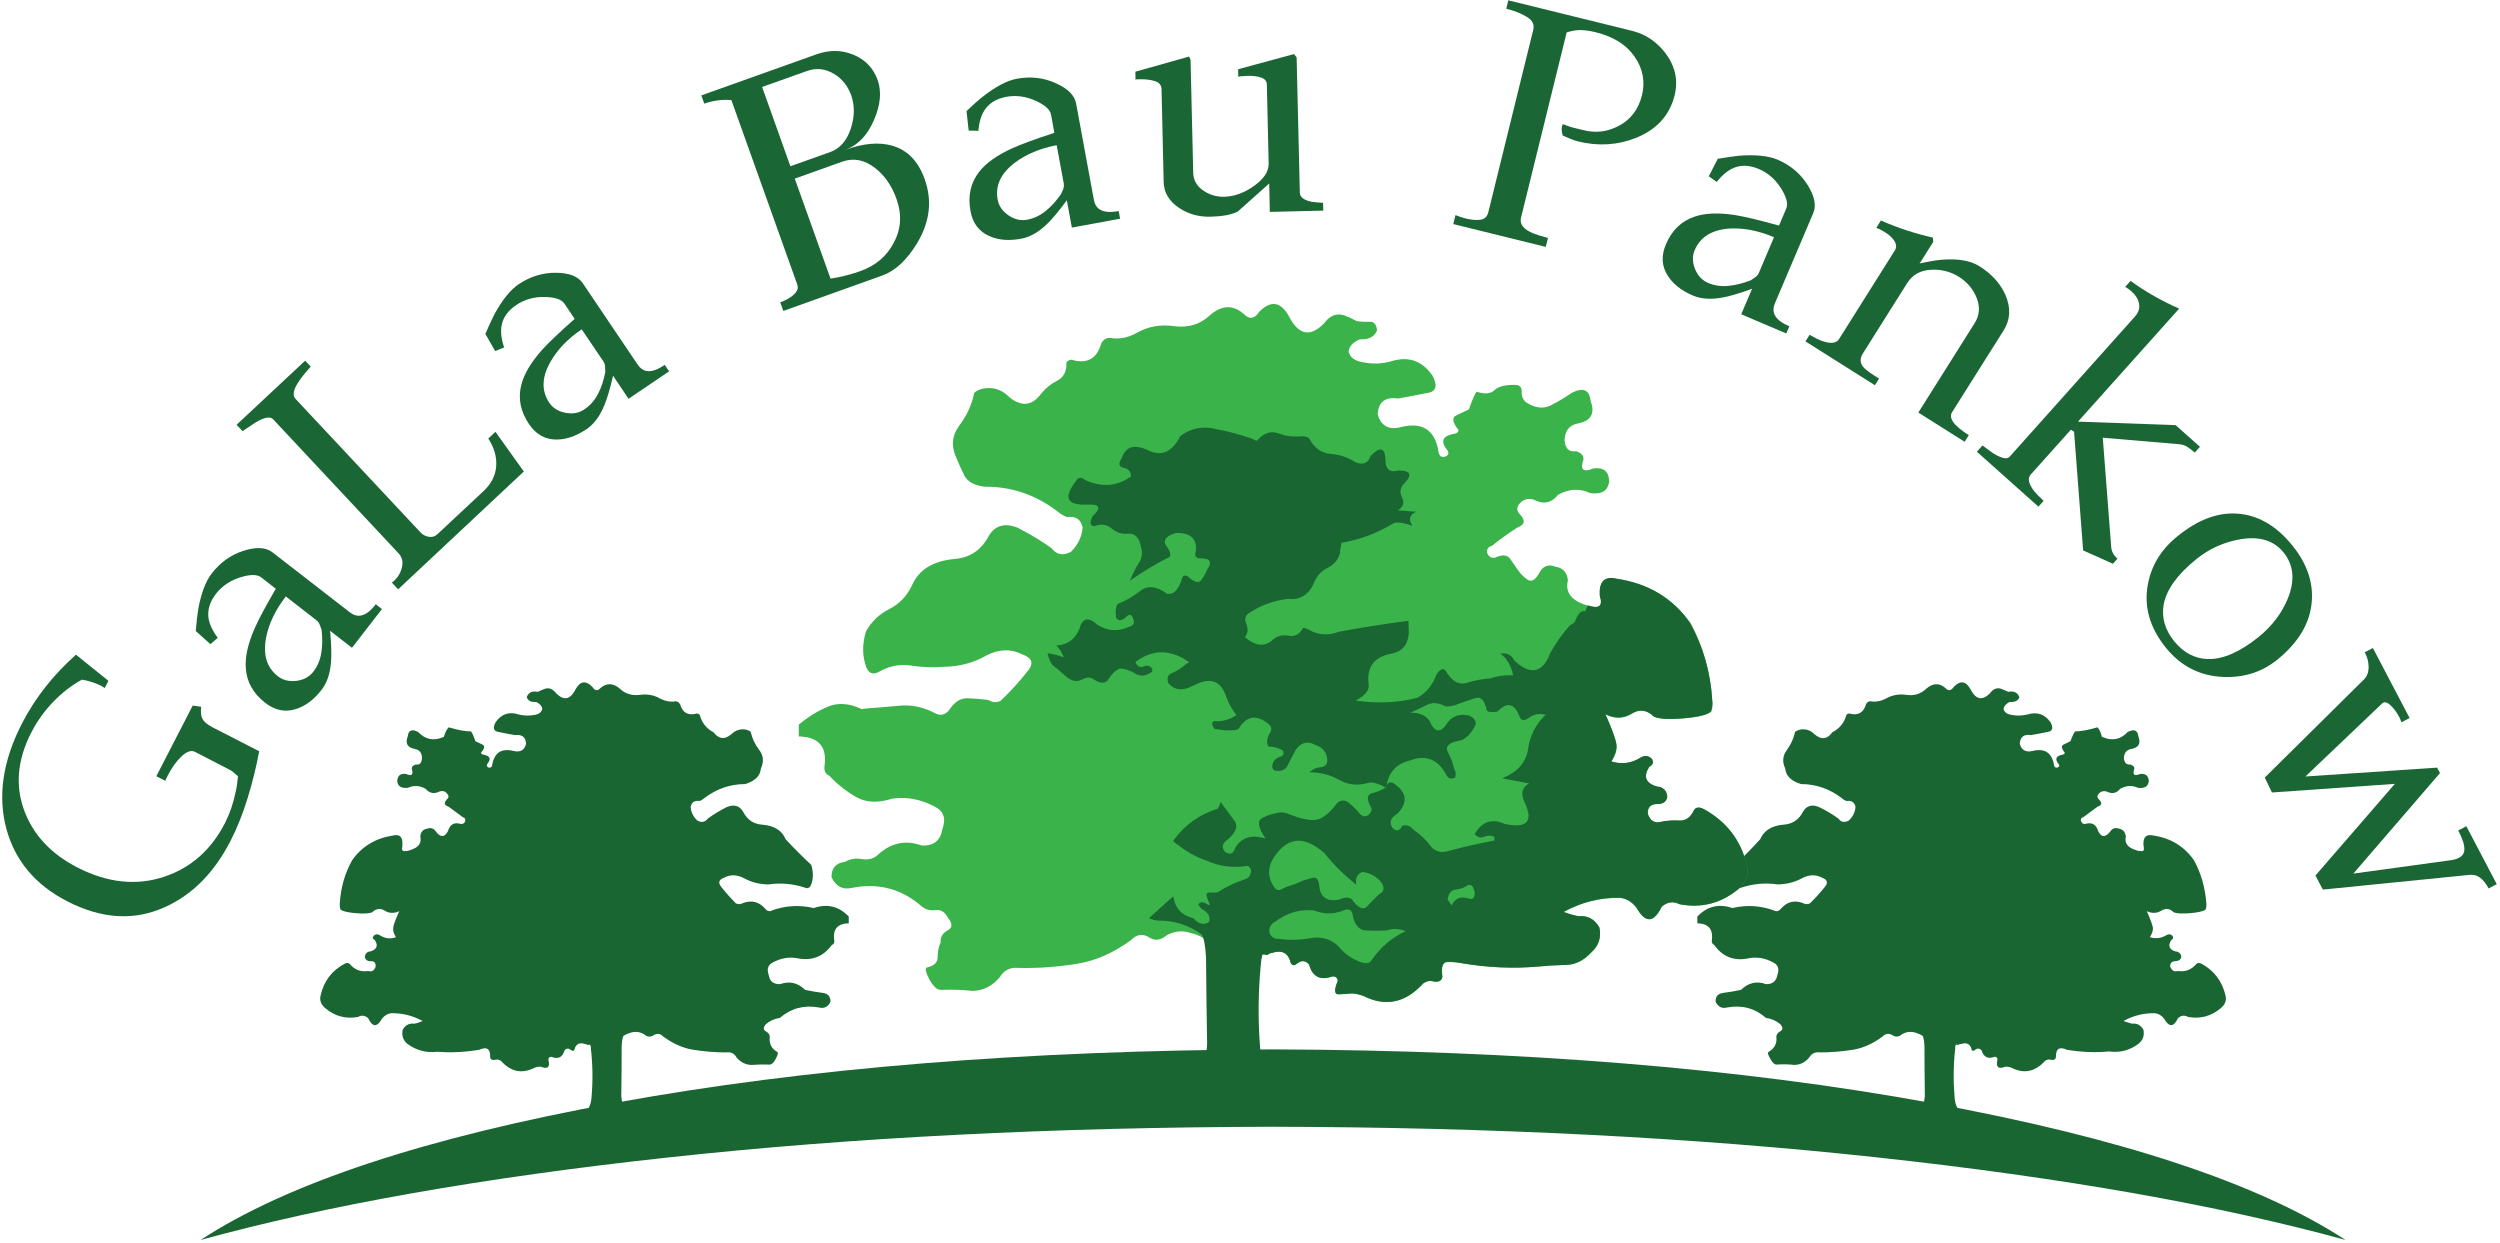 <?xml version="1.0" encoding="UTF-8" standalone="no"?>
<svg
   xmlns:dc="http://purl.org/dc/elements/1.1/"
   xmlns:cc="http://creativecommons.org/ns#"
   xmlns:rdf="http://www.w3.org/1999/02/22-rdf-syntax-ns#"
   xmlns:svg="http://www.w3.org/2000/svg"
   xmlns="http://www.w3.org/2000/svg"
   viewBox="0 0 488 242.667"
   height="242.667"
   width="488"
   xml:space="preserve"
   id="svg2"
   version="1.1"><defs
     id="defs6" /><g
     transform="matrix(1.333,0,0,-1.333,0,242.667)"
     id="g10"><g
       transform="scale(0.1)"
       id="g12"><path
         id="path14"
         style="fill:#196633;fill-opacity:1;fill-rule:evenodd;stroke:none"
         d="m 3259.02,362.461 c -4.92,21.129 -16.79,36.801 -35.58,46.988 -3.64,1.371 -6.1,1.02 -7.42,-0.929 -7.27,-8.29 -16.18,-11.571 -26.72,-9.93 -5.32,-1.641 -9.1,0.512 -11.41,6.449 0,5.27 2.62,7.93 7.93,7.93 4.96,0.312 7.77,2.461 8.44,6.41 -0.67,4.922 -3.64,7.609 -8.95,7.922 -8.9,2.969 -10.86,8.398 -5.9,16.328 2.93,1.641 3.6,3.793 1.96,6.449 -2.62,2.621 -5.59,2.973 -8.95,0.973 -7.58,-4.602 -15.62,-5.582 -24.22,-2.961 3.32,5.269 4.81,9.922 4.46,13.859 -0.67,3.949 -3.6,12.031 -8.91,24.223 7.58,-3.594 14.84,-3.281 21.76,1.019 6.29,3.629 12.07,2.809 17.34,-2.5 4.3,-1.961 12.35,-2.461 24.22,-1.453 11.91,0.981 19.49,2.782 22.77,5.391 1.02,2.699 1.33,5.82 1.02,9.461 -1.68,22.422 -7.58,43.199 -17.81,62.301 -14.53,20.82 -34.65,33.05 -60.39,36.679 -9.93,2.27 -14.54,-2.5 -13.87,-14.371 0.35,-0.98 0.51,-2 0.51,-2.969 0,0 0,-0.199 0,-0.511 0.31,-0.629 0.31,-1.129 0,-1.489 0.31,-0.308 0.31,-0.66 0,-0.968 0,-0.352 0,-0.672 0,-1.024 0,-0.308 -0.16,-0.468 -0.51,-0.468 0,-0.309 -0.16,-0.469 -0.51,-0.469 0,-0.352 -0.16,-0.5 -0.47,-0.5 0,0 -0.15,0 -0.47,0 -0.35,-0.352 -0.66,-0.512 -1.01,-0.512 -0.35,0.352 -0.82,0.512 -1.49,0.512 -0.35,0 -0.62,0 -0.97,0 -0.67,0 -1.33,0 -1.99,0 -0.36,0.308 -0.86,0.5 -1.49,0.5 -0.98,0.32 -1.99,0.629 -2.97,0.937 -11.91,3.641 -16.64,10.282 -14.37,19.813 -0.98,6.597 -4.3,10.39 -9.89,11.398 -5.62,2 -9.92,0.672 -12.85,-3.98 -7.26,-9.219 -13.2,-9.02 -17.81,0.511 -2.97,9.879 -9.41,13.399 -19.3,10.391 -2.65,-0.351 -4.65,1.168 -5.93,4.449 -0.67,2.969 0.46,4.801 3.47,5.469 6.92,5.231 13.83,10.391 20.74,15.352 6.25,1.949 7.11,5.39 2.47,10.347 -2.97,2.66 -3.29,5.434 -0.94,8.442 3.28,3.629 7.22,4.769 11.87,3.48 7.89,-3.988 14.5,-2.699 19.77,3.942 8.9,4.918 17.65,5.429 26.21,1.449 9.61,-1.289 14.84,2.031 15.86,9.918 -0.67,7.929 -4.92,11.402 -12.85,10.39 -8.6,-3.629 -11.37,-1.168 -8.44,7.422 0.35,2.969 -1.64,5.117 -5.94,6.449 -5.58,-0.671 -8.71,2.5 -9.37,9.411 0.31,7.578 3.94,12.031 10.86,13.32 10.9,2.027 14.33,8.09 10.39,18.32 -0.98,9.258 -6.25,11.367 -15.86,6.449 -10.2,-11.21 -22.74,-13.519 -37.58,-6.96 -1.33,5.98 -3.48,10.589 -6.45,13.91 -13.51,-3.981 -24.37,-5.981 -32.65,-5.981 -1.64,-1.64 -3.95,-6.398 -6.92,-14.328 -2.65,-1.289 -5.93,-2.973 -9.92,-4.961 -3.94,-1.64 -3.44,-5.59 1.53,-11.84 0.31,-1.679 -1.53,-2.851 -5.47,-3.48 -7.27,-1.988 -8.71,-5.969 -4.46,-11.871 2.66,-3.008 2.5,-5.117 -0.47,-6.489 -3.35,-0.621 -5.11,0.86 -5.46,4.5 -3.28,17.5 -13.68,24.102 -31.18,19.801 -9.88,-2.301 -16.17,1.129 -18.82,10.348 0.66,10.281 6.13,14.531 16.36,12.891 7.89,1.289 15.82,2.82 23.75,4.46 7.93,0.969 9.53,5.782 4.93,14.372 -8.56,11.878 -19.77,15.668 -33.64,11.367 -8.28,-1.989 -16.33,-2.149 -24.26,-0.508 -5.93,1.019 -9.57,3.789 -10.85,8.437 0.62,4.301 3.63,7.731 8.86,10.391 7.58,-0.66 12.39,1.641 14.34,6.91 -2.62,6.922 -8.05,9.571 -16.29,7.93 -3.63,1.641 -7.07,3.133 -10.43,4.461 -6.25,1.949 -11.68,-0.16 -16.29,-6.449 -11.21,-11.52 -20.82,-9.571 -28.75,5.937 -6.56,11.871 -14.65,13.051 -24.22,3.473 -3.94,-5.93 -8.08,-6.602 -12.38,-1.992 -8.91,7.929 -18.28,7.621 -28.17,-0.969 -7.92,-7.578 -17.53,-10.551 -28.74,-8.949 -11.22,1.679 -21.61,-0.313 -31.18,-5.903 -5.93,-2.968 -12.18,-4.289 -18.82,-3.976 -4.26,1.328 -7.43,0 -9.38,-3.953 -3.63,-12.539 -11.88,-16.989 -24.77,-13.399 -1.6,-0.269 -2.96,-0.93 -3.9,-1.949 -3.01,-11.52 -9.92,-20.121 -20.82,-25.699 -7.27,-10.282 -15.82,-11.25 -25.71,-2.973 -5.97,6.25 -13.24,8.551 -21.79,6.91 -3.32,-1.008 -5.63,-2.148 -6.96,-3.469 -1.95,-9.261 -5.89,-18.011 -11.83,-26.21 -6.29,-8.25 -7.11,-17.348 -2.5,-27.231 1.01,-10.898 8.75,-18.48 23.28,-22.769 21.76,0 41.72,-6.918 59.84,-20.79 2.04,-1.992 4.3,-3.32 6.96,-3.98 7.22,1.02 11.52,-1.949 12.85,-8.871 -0.67,-7.578 -3.95,-14.219 -9.88,-19.797 -6.29,-3.32 -11.37,-2.312 -15.32,2.969 -8.59,6.289 -18,11.871 -28.24,16.828 -10.23,4.301 -17.97,2.109 -23.28,-6.481 -5.9,-11.839 -15.31,-18.277 -28.16,-19.257 -17.5,-1.332 -29.07,-8.403 -34.65,-21.289 -11.88,-13.204 -24.26,-25.743 -37.11,-37.622 -3.32,-10.89 -3.13,-20.781 0.51,-29.679 1.95,-4.301 5.07,-5.473 9.37,-3.481 17.19,5.59 34.81,7.11 52.93,4.489 13.24,0.312 24.96,3.281 35.16,8.871 10.23,5.621 20.11,5.98 29.68,1.019 7.27,-2.66 8.95,-6.758 4.96,-12.39 -6.95,-8.899 -14.53,-17.297 -22.77,-25.231 -3.28,-1.637 -6.8,-1.527 -10.39,0.512 -12.19,4.609 -22.77,1.949 -31.68,-7.93 -3.28,-4.301 -7.23,-5.121 -11.87,-2.461 -18.79,6.563 -38.09,7.731 -57.89,3.43 -0.67,-0.309 -1.14,-0.469 -1.49,-0.469 -19.8,6.918 -36.99,2.781 -51.48,-12.379 v -9.883 c 16.17,-0.347 23.28,-8.597 21.29,-24.769 -0.67,-3.32 0.5,-5.578 3.47,-6.949 12.5,-17.77 29.69,-24.219 51.45,-19.301 11.87,2 23.59,-0.149 35.15,-6.399 6.92,-3.64 8.87,-9.57 5.94,-17.82 -1.64,-9.57 -7.26,-14.18 -16.83,-13.859 -13.52,4.961 -25.71,2.148 -36.64,-8.403 -7.58,-1.679 -16.29,-3.168 -26.22,-4.449 -7.57,-1.019 -11.21,-5.32 -10.89,-12.898 3.63,-7.571 9.25,-10.391 16.83,-8.43 21.8,3.981 40.74,-1.101 56.92,-15.281 7.93,-1.012 15.03,-4.141 21.28,-9.449 3.64,-4.61 3.64,-7.891 0,-9.879 -4.64,-2.66 -6.6,-5.942 -5.93,-9.922 0.62,-8.871 -3.28,-15.82 -11.88,-20.75 -1.33,-1.012 -0.35,-4.289 2.97,-9.918 2.97,-5.582 5.9,-8.402 8.91,-8.402 9.22,0.628 17.81,0.468 25.74,-0.5 8.87,0 16.29,3.628 22.27,10.89 3.63,5.942 8.9,8.442 15.82,7.43 15.85,0 31.99,1.32 48.51,3.941 14.49,2.309 28.83,8.789 43.01,19.34 4.65,4.609 9.76,5.078 15.35,1.438 4.3,-2.61 8.75,-1.95 13.4,1.992 6.25,3.64 13.01,4.301 20.31,1.961 3.91,-1.293 7.23,-2.782 9.88,-4.461 1.33,-3.281 2.11,-8.352 2.46,-15.313 0,-22.457 0.16,-44.218 0.47,-65.308 1.37,-22.418 -8.9,-37.77 -30.66,-46.051 -3.32,-0.32 -5.59,-2.469 -6.91,-6.41 6.56,-3.629 13.47,-4.141 20.78,-1.489 6.91,1.329 13.86,-0.66 20.78,-5.929 11.52,-5.629 23.44,-4.961 35.62,1.949 16.84,5.98 34.81,9.609 53.95,10.898 -5.27,6.293 -11.25,8.403 -17.81,6.442 -20.47,1.961 -31.22,12.699 -32.15,32.148 -1.99,23.442 -1.68,46.883 0.93,70.282 0,0.66 0,1.48 0,2.5 0.36,0.968 0.51,1.949 0.51,2.96 0.67,0.321 1.17,0.469 1.53,0.469 0.97,-0.308 1.79,-0.469 2.46,-0.469 0.97,0.981 2.46,1.489 4.45,1.489 6.91,2.301 11.72,0.472 14.34,-5.469 0.66,-4.609 2.46,-5.738 5.47,-3.441 3.63,2.929 6.91,2.781 9.88,-0.508 2.97,-9.879 9.41,-13 19.29,-9.371 2.62,0 3.95,-1.371 3.95,-3.981 -2.62,-11.219 1.37,-14.687 11.91,-10.429 3.29,0 6.41,-0.629 9.38,-1.961 17.85,-8.899 33.98,-5.469 48.48,10.39 3,2 5.82,2.5 8.43,1.492 4.61,-0.671 7.07,0.661 7.42,3.981 -0.35,12.187 4.97,15.816 15.83,10.859 21.13,-3.59 41.75,-4.453 61.87,-2.5 15.82,-2.261 30.35,1.52 43.56,11.41 6.24,5.27 8.59,12.028 6.91,20.309 -3.95,6.91 -9.53,9.879 -16.8,8.91 -3.98,0.969 -8.08,2.301 -12.38,3.942 14.18,7.929 29.53,11.718 46.01,11.41 5.28,-0.672 9.73,-3.321 13.36,-7.934 7.27,-12.887 14.03,-12.738 20.32,0.512 4.61,4.289 9.53,4.922 14.84,1.949 17.77,-3.277 33.79,1.012 47.97,12.891 6.29,5.23 8.59,11.371 6.91,18.281" /><path
         id="path16"
         style="fill:#196633;fill-opacity:1;fill-rule:evenodd;stroke:none"
         d="m 1191.45,490.66 c -0.36,0 -0.83,0.16 -1.49,0.469 -19.76,4.301 -39.26,3.133 -58.4,-3.43 -4.29,-2.66 -8.08,-1.84 -11.36,2.461 -8.95,9.879 -19.65,12.539 -32.19,7.93 -3.32,-2.039 -6.76,-2.149 -10.39,-0.512 -7.93,7.934 -15.35,16.332 -22.27,25.231 -3.94,5.632 -2.3,9.73 4.96,12.39 9.22,4.961 19.14,4.602 29.69,-1.019 10.23,-5.59 21.76,-8.559 34.65,-8.871 18.47,2.621 36.29,1.101 53.44,-4.489 4.25,-1.992 7.42,-0.82 9.41,3.481 3.59,8.898 3.79,18.789 0.47,29.679 -12.85,11.879 -25.39,24.418 -37.58,37.622 -5.31,12.886 -16.87,19.957 -34.65,21.289 -12.58,0.98 -21.79,7.418 -27.73,19.257 -5.28,8.59 -13.21,10.782 -23.75,6.481 -9.92,-4.957 -19.14,-10.539 -27.7,-16.828 -3.98,-5.281 -9.1,-6.289 -15.35,-2.969 -5.94,5.578 -9.22,12.219 -9.88,19.797 1.29,6.922 5.58,9.891 12.85,8.871 2.3,0.66 4.61,1.988 6.91,3.98 18.17,13.872 38.09,20.79 59.93,20.79 14.49,4.289 22.26,11.871 23.2,22.769 4.65,9.883 3.79,18.981 -2.46,27.231 -6.25,8.199 -10.39,16.949 -12.38,26.21 -0.94,1.321 -3.13,2.461 -6.41,3.469 -8.59,1.641 -16.02,-0.66 -22.27,-6.91 -9.57,-7.93 -18.16,-6.949 -25.74,2.973 -10.55,5.578 -17.34,14.179 -20.31,25.699 -0.98,1.019 -2.27,1.68 -3.95,1.949 -12.85,-3.59 -21.091,0.86 -24.72,13.399 -2.351,3.953 -5.468,5.281 -9.421,3.953 -6.598,-0.313 -12.848,1.008 -18.829,3.976 -9.531,5.59 -19.921,7.582 -31.128,5.903 -11.563,-1.289 -21.133,1.679 -28.711,8.949 -9.879,8.59 -19.493,8.898 -28.711,0.969 -4.301,-4.61 -8.239,-3.938 -11.879,1.992 -9.571,9.578 -17.653,8.398 -24.25,-3.473 -7.93,-15.508 -17.461,-17.457 -28.711,-5.937 -4.961,6.289 -10.36,8.398 -16.328,6.449 -3.633,-1.328 -7.071,-2.82 -10.391,-4.461 -8.601,1.641 -13.992,-1.008 -16.332,-7.93 1.992,-5.269 6.602,-7.57 13.871,-6.91 5.578,-2.66 8.551,-6.09 8.899,-10.391 -1.329,-4.648 -4.758,-7.418 -10.387,-8.437 -8.281,-1.641 -16.371,-1.481 -24.262,0.508 -13.859,4.613 -25.07,0.82 -33.672,-11.367 -4.566,-8.59 -2.968,-13.403 4.961,-14.372 7.93,-1.64 15.711,-3.171 23.281,-4.46 10.551,1.289 16.02,-2.969 16.329,-12.891 -2.34,-9.219 -8.399,-12.649 -18.321,-10.348 -17.5,4.301 -27.847,-2.301 -31.168,-19.801 -0.308,-3.64 -2.148,-5.121 -5.468,-4.5 -2.93,1.372 -3.282,3.481 -0.973,6.489 4.601,5.902 3.281,9.883 -3.988,11.871 -4.262,0.629 -6.25,1.801 -5.903,3.48 5.282,6.25 5.903,10.2 1.961,11.84 -3.91,1.988 -7.429,3.672 -10.398,4.961 -2.61,7.93 -4.801,12.688 -6.403,14.328 -8.597,0 -19.488,2 -32.66,5.981 -3.008,-3.321 -5.308,-7.93 -6.949,-13.91 -14.527,-6.559 -27.027,-4.25 -37.617,6.96 -9.223,4.918 -14.332,2.809 -15.352,-6.449 -3.949,-10.23 -0.468,-16.293 10.43,-18.32 6.91,-1.289 10.391,-5.742 10.391,-13.32 -0.352,-7.27 -3.321,-10.43 -8.942,-9.411 -4.301,-1.332 -6.25,-3.48 -5.898,-6.449 2.609,-8.59 -0.16,-11.051 -8.442,-7.422 -8.238,1.012 -12.539,-2.461 -12.89,-10.39 0.66,-7.578 5.82,-10.86 15.351,-9.918 8.95,3.98 17.7,3.469 26.25,-1.449 5.629,-6.641 12.379,-7.93 20.27,-3.942 4.648,1.602 8.441,0.469 11.41,-3.48 2.621,-3.008 2.301,-5.782 -1.02,-8.442 -4.289,-4.957 -3.281,-8.398 3.008,-10.347 6.922,-4.961 13.832,-10.121 20.782,-15.352 2.929,-0.668 4.109,-2.66 3.441,-5.98 -1.332,-2.969 -3.441,-4.289 -6.41,-3.938 -9.602,3.008 -15.852,-0.512 -18.821,-10.391 -4.96,-9.531 -10.859,-9.73 -17.781,-0.511 -3.359,4.652 -7.609,5.98 -12.89,3.98 -5.93,-1.008 -9.258,-4.801 -9.879,-11.398 2.3,-9.531 -2.5,-16.172 -14.379,-19.813 -1.321,-0.308 -2.301,-0.617 -2.961,-0.937 -0.668,0 -1.289,-0.192 -1.961,-0.5 -0.348,0 -0.859,0 -1.52,0 -0.308,0 -0.82,0 -1.488,0 -0.312,-0.352 -0.621,-0.512 -0.973,-0.512 -0.308,0.352 -0.668,0.512 -0.976,0.512 -0.352,0 -0.512,0 -0.512,0 -0.351,0 -0.66,0.148 -1.012,0.5 0,0 0,0.16 0,0.469 -0.308,0 -0.468,0.16 -0.468,0.468 0,0.352 -0.16,0.672 -0.469,1.024 0,0.308 0,0.66 0,0.968 0,0.36 0,0.668 0,1.02 0,0.352 0.16,0.629 0.469,0.98 0,0.969 0,1.989 0,2.969 0.98,11.871 -3.481,16.641 -13.36,14.371 -26.05,-3.98 -46.211,-16.211 -60.39,-36.679 -10.551,-19.102 -16.481,-39.879 -17.809,-62.301 -0.32,-3.641 0,-6.762 1.008,-9.461 2.973,-2.609 10.551,-4.41 22.742,-5.391 11.867,-1.008 19.801,-0.508 23.75,1.453 5.617,5.309 11.559,6.129 17.809,2.5 6.64,-4.3 13.871,-4.613 21.8,-1.019 -5.628,-12.192 -8.601,-20.274 -8.91,-24.223 -0.66,-3.937 0.66,-8.59 3.95,-13.859 -8.25,-2.969 -16.18,-1.961 -23.75,2.961 -3.321,2 -6.25,1.648 -8.911,-0.973 -1.988,-2.656 -1.328,-4.808 1.993,-6.449 4.957,-7.93 2.777,-13.359 -6.442,-16.328 -4.961,-0.313 -7.738,-3 -8.398,-7.922 0.66,-4.301 3.437,-6.41 8.398,-6.41 5.27,0.312 7.77,-2.348 7.418,-7.93 -1.988,-5.937 -5.629,-8.09 -10.859,-6.449 -10.899,-1.641 -19.809,1.64 -26.758,9.93 -1.641,1.949 -4.102,2.3 -7.422,0.929 -19.141,-10.187 -31.019,-25.859 -35.629,-46.988 -1.64,-6.91 0.668,-13.051 6.918,-18.281 13.871,-11.879 29.844,-16.168 48.051,-12.891 5.23,2.973 10.191,2.34 14.84,-1.949 6.25,-13.25 13.011,-13.399 20.23,-0.512 3.641,4.613 8.09,7.262 13.403,7.934 16.168,0.308 31.488,-3.481 46.019,-11.41 -4.301,-1.993 -8.402,-3.282 -12.391,-3.942 -7.218,0.969 -12.851,-2 -16.832,-8.91 -1.597,-8.281 0.512,-15.039 6.481,-20.309 13.48,-9.89 28.172,-13.871 44.031,-11.839 20.11,-1.68 40.738,-0.661 61.871,2.929 10.86,4.957 16.129,1.328 15.778,-10.859 0.351,-3.32 2.703,-4.652 6.992,-3.981 2.929,1.008 5.898,0.508 8.871,-1.492 14.18,-15.859 30.348,-19.289 48.476,-10.39 3.012,1.332 6.133,1.961 9.454,1.961 10.546,-4.258 14.339,-0.79 11.367,10.429 0.351,2.61 1.801,3.981 4.453,3.981 9.879,-3.981 16.328,-0.86 19.297,9.371 2.66,3.289 5.781,3.437 9.41,0.508 3.281,-2.297 5.281,-1.168 5.941,3.441 2.621,5.941 7.418,7.77 14.34,5.469 1.641,0 2.969,-0.508 3.981,-1.489 0.937,0 1.949,0.161 2.968,0.469 0.313,-0.308 0.661,-0.469 0.981,-0.469 0.351,-1.011 0.621,-1.992 0.969,-2.96 0,-1.02 0,-1.84 0,-2.5 2.66,-23.399 3.011,-46.84 0.98,-70.282 -0.98,-19.449 -11.719,-30.187 -32.148,-32.148 -6.602,2.308 -12.539,0.16 -17.813,-6.442 19.141,-0.976 36.953,-4.609 53.442,-10.898 12.531,-6.91 24.609,-7.578 36.128,-1.949 6.602,5.269 13.512,7.258 20.782,5.929 7.269,-2.652 14.179,-2.14 20.82,1.489 -1.371,3.941 -3.828,6.09 -7.422,6.41 -21.488,8.281 -31.527,23.633 -30.199,46.051 0.32,21.09 0.473,42.851 0.473,65.308 0.308,6.961 1.128,12.032 2.5,15.313 2.617,1.679 5.898,3.168 9.878,4.461 6.918,2.34 13.719,1.679 20.282,-1.961 4.289,-3.942 8.75,-4.602 13.359,-1.992 5.617,3.64 10.539,3.171 14.84,-1.438 14.527,-10.551 29.059,-17.031 43.559,-19.34 16.48,-2.621 32.65,-3.941 48.51,-3.941 6.92,1.012 12.03,-1.488 15.35,-7.43 6.25,-7.262 13.67,-10.89 22.27,-10.89 8.24,0.66 16.99,0.859 26.21,0.5 2.97,0 5.94,2.82 8.91,8.402 2.96,5.629 3.82,8.906 2.46,9.918 -8.25,4.609 -12.03,11.531 -11.37,20.75 0.66,3.98 -1.33,7.262 -5.94,9.922 -3.59,1.988 -3.59,5.269 0,9.879 6.29,5.308 13.21,8.437 20.78,9.449 16.53,14.18 35.67,19.262 57.43,15.281 7.57,-1.961 13.16,0.859 16.79,8.43 0,7.578 -3.63,11.879 -10.9,12.898 -9.88,1.281 -18.63,2.77 -26.21,4.449 -10.9,10.551 -23.08,13.364 -36.6,8.403 -9.88,-0.321 -15.51,4.289 -16.84,13.859 -2.96,8.25 -0.97,14.18 5.94,17.82 11.56,6.25 23.28,8.399 35.16,6.399 21.44,-4.57 38.55,1.84 51.44,19.301 2.97,1.019 4.14,3.32 3.48,6.949 -2.3,16.172 4.81,24.422 21.25,24.769 v 9.883 c -14.49,15.16 -31.64,19.297 -51.44,12.379" /><path
         id="path18"
         style="fill:#3ab34a;fill-opacity:1;fill-rule:evenodd;stroke:none"
         d="m 2558.32,552.031 c -8.59,37.617 -30.04,65.629 -64.34,84.098 -5.93,2.66 -10.23,1.992 -12.89,-1.949 -5.27,-10.899 -12.5,-16.02 -21.75,-15.348 -8.91,0.309 -17.66,-0.352 -26.25,-1.953 -9.54,-3.008 -16.18,0.781 -19.81,11.32 -0.62,9.922 3.99,14.891 13.91,14.891 8.55,0 13.32,3.629 14.33,10.89 -1.01,8.872 -6.09,13.68 -15.35,14.34 -16.52,5.231 -20.15,15 -10.9,29.18 5.59,2.969 6.96,6.762 3.99,11.371 -4.96,4.961 -10.39,5.82 -16.37,2.461 -13.48,-8.871 -27.85,-10.863 -43.01,-5.902 5.9,9.261 8.36,17.461 7.42,24.73 -1.01,7.301 -6.48,21.949 -16.36,44.059 14.18,-6.918 27.42,-6.41 39.57,1.441 10.94,6.641 21.33,5.16 31.21,-4.41 7.58,-3.629 22.11,-4.609 43.55,-3.012 21.45,2.032 34.96,5.313 40.59,9.922 1.95,4.93 2.46,10.551 1.48,16.84 -2.34,40.59 -12.89,78.199 -31.68,112.809 -25.74,36.64 -61.87,58.242 -108.36,64.851 -17.85,4.289 -25.93,-3.988 -24.25,-24.73 5.27,-15.86 -1.68,-20.309 -20.78,-13.399 -21.8,6.949 -30.51,18.989 -26.25,36.168 -1.33,11.531 -7.27,18.129 -17.82,19.813 -9.57,3.937 -17.15,1.789 -22.77,-6.492 -5.94,-11.872 -11.88,-16.129 -17.81,-12.848 -5.63,3.629 -10.39,8.238 -14.34,13.867 -4.3,6.25 -8.44,12.231 -12.38,17.811 -4.3,5.27 -11.56,5.63 -21.76,0.98 -5.31,-0.98 -9.1,1.33 -11.41,6.91 -0.97,5.31 1.33,8.79 6.96,10.39 11.87,9.61 24.26,18.52 37.11,26.72 10.86,3.99 12.38,10.27 4.45,18.83 -5.31,5.27 -5.78,10.59 -1.52,15.82 5.62,6.6 12.57,8.79 20.82,6.45 14.18,-7.58 26.21,-5.28 36.09,6.95 15.86,8.87 31.52,9.72 47.03,2.46 17.15,-2.31 26.41,3.63 27.74,17.81 -0.67,14.22 -8.4,20.31 -23.25,18.28 -14.84,-6.25 -19.64,-1.79 -14.41,13.4 0.35,5.59 -3.28,9.53 -10.86,11.88 -10.23,-1.64 -15.82,3.79 -16.8,16.32 0.67,13.87 7.07,21.96 19.3,24.26 19.45,3.64 25.7,14.69 18.79,33.13 -1.64,16.52 -11.06,20.31 -28.2,11.4 -9.22,-6.6 -19.5,-12.69 -30.71,-18.32 -11.21,-5.27 -23.39,-3.43 -36.6,5.47 -3.98,4.26 -5.78,9.06 -5.47,14.34 0.67,5.58 -1.64,9.06 -6.91,10.39 -15.86,0.66 -26.72,-1.8 -32.66,-7.42 -5.62,-5.63 -14.33,-6.41 -26.21,-2.46 -2.65,-3.01 -6.44,-11.57 -11.4,-25.79 -5.28,-2.61 -11.37,-5.58 -18.29,-8.86 -6.95,-2.97 -5.97,-10.04 2.93,-21.29 0.67,-3.32 -2.61,-5.43 -9.88,-6.45 -13.2,-3.28 -15.82,-10.39 -7.89,-21.25 4.57,-5.31 4.1,-9.1 -1.52,-11.4 -5.59,-1.64 -8.91,0.86 -9.89,7.42 -5.27,31.99 -23.9,43.87 -55.89,35.62 -17.5,-4.25 -28.56,2.15 -33.21,19.3 1.33,17.85 11.21,25.43 29.69,22.77 13.55,2.35 27.58,4.97 42.07,7.93 13.91,1.64 16.68,10.2 8.44,25.71 -15.2,21.83 -35.31,28.75 -60.39,20.82 -14.18,-3.95 -28.52,-4.3 -43.05,-1.02 -10.23,1.68 -16.64,6.6 -19.3,14.85 0.63,7.92 6.1,14.02 16.33,18.32 12.89,-0.63 21.29,3.63 25.28,12.89 -0.67,8.9 -4.3,13.16 -10.94,12.89 -6.6,-0.35 -12.85,0 -18.79,0.93 -5.94,3.32 -12.03,6.14 -18.32,8.44 -11.21,3.63 -20.94,-0.15 -29.18,-11.4 -20.47,-21.1 -37.77,-17.62 -51.95,10.39 -11.88,21.13 -26.25,23.28 -43.09,6.48 -6.91,-10.59 -14.34,-11.91 -22.27,-3.98 -16.17,14.53 -33.12,13.86 -50.93,-2 -13.91,-12.85 -31.02,-17.96 -51.49,-15.35 -20.43,2.97 -39.1,-0.51 -55.94,-10.39 -10.85,-5.9 -22.1,-8.4 -33.63,-7.42 -7.58,1.99 -13.4,-0.47 -17.34,-7.42 -6.25,-22.74 -20.94,-30.67 -44.03,-23.75 -2.96,-0.67 -5.27,-1.95 -6.95,-3.95 0.67,-12.85 -3.79,-21.79 -13.32,-26.76 -9.61,-4.92 -17.5,-11.36 -23.79,-19.29 -13.2,-17.81 -28.71,-19.42 -46.52,-4.92 -10.86,11.21 -23.91,15.35 -39.1,12.34 -6.25,-1.6 -10.39,-3.79 -12.35,-6.41 -3.28,-16.79 -10.54,-32.65 -21.75,-47.5 -10.94,-14.84 -12.23,-30.86 -3.99,-48.04 2.97,-7.58 6.76,-15.94 11.41,-25.2 4.92,-9.22 14.84,-14.69 29.69,-16.37 39.57,0.36 75.54,-11.99 107.85,-37.11 3.98,-3.28 8.28,-5.74 12.89,-7.42 12.5,2 20.11,-3.12 22.77,-15.35 -1.33,-13.83 -7.11,-25.7 -17.34,-35.58 -11.57,-5.98 -20.94,-4.15 -28.21,5.43 -15.15,10.85 -31.83,20.93 -50,30.15 -18.79,7.27 -32.81,3.17 -42.07,-12.34 -10.86,-20.78 -27.69,-31.99 -50.47,-33.63 -31.32,-3.009 -51.95,-15.86 -61.83,-38.599 -7.58,-15.859 -18.63,-27.422 -33.17,-34.652 -14.49,-7.258 -25.89,-18.16 -34.14,-32.649 -5.97,-19.5 -5.62,-37.46 0.98,-53.949 3.59,-7.621 9.26,-9.609 16.84,-5.98 15.15,8.91 30.86,12.23 47.03,9.929 16.13,-2.621 32.3,-3.281 48.47,-2 23.4,0.321 44.22,5.79 62.35,16.329 18.79,9.89 36.76,10.39 53.94,1.531 12.85,-4.649 15.86,-11.918 8.95,-21.84 -12.58,-16.129 -26.29,-31.289 -41.13,-45.512 -5.9,-3.316 -12,-2.968 -18.29,0.981 -10.54,1.371 -20.93,2.191 -31.17,2.5 -10.23,0 -18.94,-5.778 -26.25,-17.348 -5.93,-7.223 -12.85,-8.742 -20.78,-4.449 -17.15,8.949 -34.49,12.539 -51.95,10.898 -17.5,-1.64 -34.96,-3.121 -52.46,-4.41 -0.98,-0.672 -1.99,-0.859 -2.97,-0.512 -18.17,8.551 -34.61,9.731 -49.45,3.442 -14.89,-6.289 -29.07,-15 -42.58,-26.211 v -17.348 c 29.33,-0.621 41.91,-15.351 37.61,-44.019 -0.66,-6.602 1.61,-11.063 6.92,-13.364 12.54,-13.199 25.9,-23.75 40.08,-31.679 14.22,-7.93 31.68,-8.59 52.42,-1.989 21.17,3 41.91,-0.98 62.38,-11.839 12.89,-6.641 16.52,-17.539 10.9,-32.692 -2.62,-16.801 -12.73,-24.89 -30.2,-24.219 -24.1,8.86 -46.01,3.942 -65.78,-14.851 -5.62,-4.649 -12.89,-6.328 -21.83,-4.957 -8.87,1.598 -17.11,0.308 -24.73,-3.981 -13.51,-1.64 -20.12,-9.261 -19.8,-22.781 6.6,-13.469 16.68,-18.629 30.19,-15.308 38.95,7.578 73.09,-1.68 102.46,-27.731 5.59,-4.262 12.23,-5.941 19.81,-4.922 7.58,0.93 13.51,-2.66 17.81,-10.898 6.91,-8.602 7.07,-14.731 0.47,-18.321 -8.24,-4.609 -11.88,-10.55 -10.86,-17.82 -2.97,-6.25 -4.45,-13.359 -4.45,-21.281 0.31,-8.25 -5.16,-13.52 -16.37,-15.828 -2.31,-1.949 -0.82,-7.93 4.45,-17.813 5.63,-9.918 11.06,-14.84 16.37,-14.84 16.44,0.622 31.99,0.153 46.48,-1.488 15.86,0.32 29.22,7.07 40.12,20.281 6.25,10.231 15.51,14.688 27.7,13.36 28.71,-0.672 57.73,1.48 87.07,6.398 26.09,4.301 51.99,15.86 77.73,34.653 8.24,8.597 17.31,9.609 27.23,2.968 7.93,-4.57 15.97,-3.441 24.22,3.52 11.56,6.558 23.59,7.691 36.17,3.43 9.53,-2.301 16.79,-5.782 21.76,-10.391 0.31,0 0.31,0 0,0 8.59,-4.918 17.46,-8.551 26.71,-10.899 5.28,2.661 11.88,3.481 19.81,2.5 3.63,-5.308 7.89,-10.582 12.85,-15.851 7.93,0 16.49,1.133 25.7,3.473 1.68,-0.352 3.32,-0.661 4.96,-1.012 1.68,1.68 4.15,2.808 7.43,3.469 12.89,3.953 21.29,0.511 25.23,-10.387 1.68,-8.242 5.31,-10.043 10.9,-5.473 6.29,4.961 12.03,4.5 17.34,-1.437 4.96,-18.133 16.33,-23.953 34.14,-17.352 4.96,0 7.58,-2.109 7.93,-6.398 -5.31,-13.524 -4.96,-20.16 0.94,-19.813 6.33,0 12.89,0.321 19.81,0.981 5.97,-0.309 11.56,-1.481 16.87,-3.442 32.31,-16.207 61.48,-10.078 87.58,18.282 4.92,3.64 10.04,4.652 15.35,2.968 7.58,-1.289 11.84,1.024 12.85,6.961 -1.95,13.86 0.16,20.93 6.41,21.281 6.64,0.321 13.9,-0.191 21.79,-1.519 37.97,-6.563 74.89,-8.242 110.86,-4.922 13.21,1.289 26.88,2.152 41.06,2.461 14.22,0 26.87,6.09 38.12,18.32 10.59,9.571 14.38,21.602 11.37,36.129 -6.91,12.5 -16.95,18.172 -30.19,16.801 -6.92,1.02 -14.34,2.969 -22.27,5.941 26.05,14.528 53.79,21.481 83.16,20.821 9.57,-1.024 17.5,-5.782 23.75,-14.383 13.17,-22.731 25.4,-22.418 36.61,1.019 8.28,7.582 17.18,8.872 26.71,3.903 32.04,-5.891 60.75,1.679 86.14,22.777 10.86,9.613 15,20.66 12.38,33.203" /><path
         id="path20"
         style="fill:#196633;fill-opacity:1;fill-rule:evenodd;stroke:none"
         d="m 1718.01,508.441 c 0,0 0,-0.16 0,-0.472 0.31,0.312 0.62,0.66 0.97,0.98 l -0.97,-0.508" /><path
         id="path22"
         style="fill:#196633;fill-opacity:1;fill-rule:evenodd;stroke:none"
         d="m 1718.48,590.121 c 0.35,0 0.5,0.188 0.5,0.469 l -0.5,-0.469" /><path
         id="path24"
         style="fill:#196633;fill-opacity:1;fill-rule:evenodd;stroke:none"
         d="m 2150.04,505 c -11.56,3.281 -19.65,-0.16 -24.26,-10.391 0,-0.347 0,-0.507 0,-0.507 h -0.47 c 0,0 0.16,0.16 0.47,0.507 -1.99,2.621 -3.94,5.43 -5.94,8.442 0.98,8.859 4.96,13.828 11.88,14.84 6.91,0.66 12.89,2.769 17.81,6.41 4.96,1.679 8.24,-1.84 9.92,-10.391 0.32,-8.601 -2.85,-11.531 -9.41,-8.91 M 2007.5,412.969 c -3.28,-4.297 -10.2,-3.949 -20.78,0.98 -10.24,4.961 -17.66,10.231 -22.27,15.821 -12.54,15.191 -28.71,20.66 -48.51,16.359 -14.85,-2.34 -29.34,-2.5 -43.52,-0.508 -6.29,-0.351 -10.74,2.469 -13.4,8.399 -1.29,7.621 1.53,13.21 8.44,16.839 17.81,13.2 36.76,18.629 56.92,16.332 14.84,-5.98 29.53,-5.781 44.02,0.508 5.98,2.301 9.92,0.781 11.87,-4.461 2.62,-16.207 9.11,-24.609 19.3,-25.226 9.88,-0.672 20.31,-0.672 31.21,0 8.24,2.968 17.46,2.609 27.7,-1.024 -21.14,-9.918 -38.13,-24.609 -50.98,-44.019 m -145,146.992 c 20.12,34.918 45.7,38.711 76.72,11.371 13.16,-16.531 28.83,-32.031 47.03,-46.531 -1.99,8.91 0.78,15.16 8.36,18.789 12.23,-1.32 21.99,-6.91 29.26,-16.828 3.94,-7.274 2.26,-12.703 -4.96,-16.293 -5.63,-5.309 -11.25,-11.059 -16.88,-17.348 -5.9,-5.93 -13.48,-2.301 -22.73,10.859 -4.61,3.008 -10.75,2.661 -18.32,-0.929 -16.14,-3.012 -25.75,2.461 -28.68,16.289 -0.66,11.558 -3.63,16.832 -8.94,15.859 -4.96,-1.019 -10.2,-2.469 -15.82,-4.5 -6.29,-2.929 -12.54,-5.39 -18.83,-7.418 -3.94,-0.941 -8.2,-2.769 -12.85,-5.39 -4.3,-2.34 -8.24,-0.192 -11.88,6.41 -6.91,11.558 -7.42,23.429 -1.48,35.66 m 695.82,-7.422 c -8.94,37.582 -30.35,65.43 -64.34,83.59 -6.28,3.012 -10.74,2.351 -13.36,-1.949 -4.96,-10.551 -12.03,-15.7 -21.28,-15.348 -9.22,0.656 -17.97,0.148 -26.25,-1.531 -9.54,-2.922 -16.29,0.859 -20.28,11.41 -0.66,9.57 3.99,14.379 13.87,14.379 8.91,0 13.83,3.629 14.84,10.89 -1.01,9.219 -6.09,14.18 -15.35,14.852 -16.52,4.918 -20.15,14.648 -10.9,29.18 5.32,2.609 6.45,6.398 3.48,11.367 -4.61,4.641 -9.88,5.312 -15.86,1.953 -13.48,-8.523 -28.01,-10.551 -43.51,-5.902 5.93,9.57 8.39,17.808 7.42,24.73 -0.67,7.301 -5.98,22.141 -15.86,44.57 13.86,-6.921 26.91,-6.492 39.14,1.442 11.21,6.289 21.76,4.648 31.64,-4.922 7.26,-3.629 21.6,-4.449 43.05,-2.5 21.79,1.68 35.27,4.961 40.58,9.922 1.99,4.918 2.62,10.547 1.99,16.797 -2.65,40.582 -13.36,78.082 -32.18,112.34 -25.39,36.64 -61.53,58.402 -108.36,65.351 -17.5,3.949 -25.55,-4.488 -24.26,-25.23 4.96,-14.84 -0.86,-19.489 -17.31,-13.871 -1.32,-2.969 -2.65,-5.938 -3.98,-8.899 -5.63,1.949 -10.7,-3.281 -15.31,-15.859 -2.03,-1.641 -4.3,-3.129 -6.96,-4.461 -11.52,-13.16 -21.13,-26.719 -28.71,-40.539 -11.21,-29.379 -28.67,-33.172 -52.46,-11.41 -4.29,8.589 -11.21,12.07 -20.74,10.39 9.22,-6.25 15.51,-16.801 18.79,-31.64 -13.56,0.308 -24.26,-1.172 -32.19,-4.45 -11.21,-0.671 -22.93,-2.812 -35.12,-6.453 -12.22,-3.937 -22.77,1.961 -31.67,17.813 -3.95,4.301 -8.6,1.961 -13.83,-6.91 -4.96,-13.911 -13.91,-24.762 -26.76,-32.692 -27.7,-7.578 -58.05,-9.07 -91.06,-4.461 14.54,7.934 20.79,16.172 18.83,24.774 -2.65,24.097 7.74,38.59 31.17,43.508 16.49,2.351 25.75,11.878 27.7,28.75 V 890 c 0,7.27 -0.16,14.34 -0.51,21.328 -33.63,-4.297 -67.3,-9.609 -100.94,-15.859 -16.52,-6.289 -31.83,-5.117 -46.05,3.48 -3.28,1.602 -5.74,2.262 -7.42,1.949 -4.61,-9.218 -11.72,-13.007 -21.25,-11.41 -9.57,2.032 -17.97,-0.66 -25.24,-7.886 -11.21,-8.551 -24.1,-6.602 -38.59,5.937 4.61,5.582 5.23,12.231 1.95,19.801 -3.28,7.582 -0.82,13.359 7.42,17.308 15.86,10.231 33.83,16.524 53.95,18.832 18.16,-2 31.02,6.399 38.63,25.192 3.95,9.258 10.71,16.207 20.24,20.816 9.61,4.961 15.5,12.852 17.85,23.752 l -0.98,-0.97 c 0.98,4.61 1.8,9.21 2.46,13.82 v -0.5 c 27.39,4.64 53.09,14.37 77.19,29.25 6.6,1.29 15.51,-0.19 26.76,-4.49 -6.33,9.22 -4.49,16.17 5.39,20.78 -8.87,0.67 -17.77,1.33 -26.72,1.99 7.93,5.28 9.92,11.57 5.98,18.83 -3.64,7.23 -2.82,13.83 2.46,19.77 13.2,13.2 10.54,19.8 -7.93,19.8 -12.5,-3.63 -18.79,1.64 -18.79,15.82 -0.67,17.82 -7.93,19.65 -21.8,5.47 -3.59,-10.93 -11.21,-13.86 -22.73,-8.9 -10.55,6.91 -22.46,10.86 -35.63,11.87 -13.55,0.98 -23.94,8.4 -31.17,22.27 -2.97,2.97 -7.42,4.1 -13.4,3.43 -10.54,-0.97 -21.44,0.51 -32.65,4.5 -10.86,3.94 -21.1,0.31 -30.67,-10.9 -1.64,0 -4.14,0.97 -7.42,2.97 -16.87,5.9 -33.98,10.54 -51.48,13.83 -19.46,5.31 -37.27,1.99 -53.44,-9.89 -12.23,-24.41 -28.71,-31.01 -49.49,-19.8 -18.79,7.93 -30.86,3.79 -36.14,-12.39 -5.58,-7.92 -4.76,-12.65 2.5,-14.33 7.23,-1.29 10.86,-5.59 10.86,-12.85 -20.47,-14.53 -42.89,-16.17 -67.3,-4.96 -5.94,5.27 -10.86,3.98 -14.85,-3.95 -17.14,-22.77 -10.86,-33.48 18.83,-32.19 17.81,0.98 20.28,-4.61 7.42,-16.79 -4.96,-8.95 -4.29,-13.87 1.96,-14.85 9.92,3.95 18.47,2.78 25.74,-3.47 7.27,-5.98 15.31,-8.44 24.26,-7.43 9.88,0.36 16.01,-5.78 18.28,-18.32 2.97,-9.25 2.03,-17.5 -2.93,-24.762 -4.65,-7.226 -8.95,-15.82 -12.89,-25.699 19.14,13.16 37.15,24.102 53.94,32.651 6.25,1.33 6.76,6.45 1.49,15.31 -8.56,9.61 -4.61,16.88 11.91,21.8 21.1,0.66 30.78,-8.05 29.18,-26.25 -2.34,-7.26 -0.35,-10.86 5.9,-10.86 15.2,0.31 18.67,-5.272 10.39,-16.83 -1.95,-4.969 -4.57,-9.731 -7.89,-14.34 -2.97,-4.961 -8.24,-4.61 -15.82,0.98 -7.58,7.93 -12.38,6.602 -14.34,-3.988 -4.96,-13.16 -11.71,-19.141 -20.31,-17.774 -15.19,11.211 -28.24,12.692 -39.1,4.454 -10.55,-8.282 -21.6,-14.692 -33.16,-19.301 -2.97,-3.629 -3.79,-10.391 -2.46,-20.313 3.28,-4.918 8.08,-4.609 14.33,0.981 4.65,4.961 8.09,4.492 10.39,-1.489 2.97,-6.91 0.82,-11.21 -6.4,-12.851 -15.86,-7.258 -31.22,-6.09 -46.06,3.48 -10.55,9.879 -18.48,10.039 -23.75,0.512 -5.27,-19.492 -17.3,-29.891 -36.13,-31.211 4.96,-4.609 8.59,-10.39 10.9,-17.308 -7.58,2.968 -15.51,4.918 -23.75,5.937 2.3,-9.879 5.43,-16.168 9.41,-18.828 3.63,-2.621 9.22,-7.422 16.8,-14.34 8.59,-7.262 16.17,-9.25 22.77,-5.93 6.6,3.629 12.03,4.45 16.33,2.5 11.56,-8.281 19.65,-8.601 24.26,-1.019 4.61,7.578 10.07,12.738 16.32,15.348 7.58,-0.348 15.16,-2.809 22.78,-7.418 7.22,-4.653 15.31,-3.793 24.26,2.457 0.66,0.98 0.82,2.5 0.5,4.461 -3,4.601 -7.11,5.781 -12.38,3.468 -5.31,-1.988 -9.45,0.16 -12.38,6.453 25.08,19.098 51.33,19.098 78.67,0 -4.26,-2.66 -7.11,-4.613 -8.4,-5.98 -4.61,-3.941 -10.08,-7.231 -16.33,-9.883 -6.6,-2.656 -8.43,-7.738 -5.47,-15.308 9.26,-10.282 21.14,-11.411 35.67,-3.481 1.95,0.66 3.79,1.441 5.43,2.461 22.11,10.23 36.8,3.48 44.06,-20.309 3.28,-8.562 8.09,-16.961 14.34,-25.242 -9.57,-6.25 -19.5,-9.219 -29.69,-8.898 -3.32,1.008 -5.31,-0.321 -5.94,-3.949 0.98,-3.633 2.31,-6.09 3.95,-7.422 16.48,-2.66 28.04,-2.66 34.65,0 10.86,18.16 24.41,21.449 40.58,9.922 7.58,-4.653 9.38,-9.922 5.43,-15.864 -3.63,-5.937 -4.8,-11.718 -3.48,-17.297 l 1.53,-2.5 c 7.93,0 15,-1.961 21.25,-5.941 1.68,-4.961 0.15,-7.891 -4.45,-8.91 -7.58,-2.61 -11.37,-7.77 -11.37,-15.352 0.97,-3.937 3.94,-5.738 8.9,-5.429 7.58,0 12.5,3.64 14.85,10.902 3.63,6.918 7.26,13.668 10.9,20.269 7.57,10.59 16.68,13.051 27.22,7.43 12.19,-3.949 18.44,-11.68 18.79,-23.25 -0.35,-5.93 -3.47,-9.25 -9.41,-9.922 -6.25,-0.308 -11.88,-2.769 -16.8,-7.418 15.82,0 30.51,-3.789 44.02,-11.371 13.56,-7.578 28.4,-8.711 44.54,-3.469 6.6,0 14.33,-2.46 23.24,-7.429 0.35,0.359 0.51,0.508 0.51,0.508 0.35,0.351 0.5,0.671 0.5,1.023 2.97,20.738 14.5,33.469 34.65,38.078 22.42,8.559 39.73,2.149 51.96,-19.289 2.96,-6.922 7.57,-8.91 13.82,-5.98 1.68,5.308 1.18,9.609 -1.44,12.89 -1.33,7.578 -4.3,15.699 -8.91,24.258 -4.96,8.91 1.64,14.84 19.81,17.813 8.24,3.628 15.15,11.207 20.74,22.777 0.66,5.582 -2.31,9.883 -8.87,12.851 -12.89,3.629 -23.44,0.661 -31.68,-8.91 -10.23,-17.148 -19.33,-16.48 -27.23,1.989 -6.28,8.242 -15.7,12.031 -28.2,11.371 8.24,3.629 16.29,7.422 24.22,11.371 7.93,4.289 17.19,3.629 27.74,-1.961 5.58,-0.66 12.73,0.82 21.24,4.461 7.93,2.969 15.71,5.578 23.29,7.89 7.57,1.989 12.89,-4.261 15.86,-18.793 3.59,-2.308 8.9,-2.617 15.82,-0.976 14.18,14.848 25.07,11.879 32.65,-8.902 2.31,-4.969 6.92,-4.969 13.83,0 6.64,4.96 14.57,6.25 23.79,3.941 -14.18,-13.199 -22.77,-29.84 -25.74,-50 -2.97,-19.801 -15.67,-34.141 -38.09,-43.012 11.88,-2.34 25.04,-4.801 39.61,-7.418 -10.27,-5.98 -12.58,-14.883 -6.99,-26.722 13.9,-28.75 4.3,-39.61 -28.67,-32.688 -18.79,8.59 -33.48,3.629 -44.03,-14.851 3.95,-4.641 8.56,-5.93 13.83,-3.981 5.31,2.34 10.24,2.34 14.84,0 0.36,-2.617 0.36,-4.449 0,-5.391 -22.77,-4.296 -45.85,-9.609 -69.29,-15.859 -10.2,-2.617 -18.63,0.512 -25.24,9.371 -6.91,8.949 -14.64,16.18 -23.24,21.801 -4.65,5.937 -10.23,8.09 -16.8,6.449 -3.98,-7.93 -8.94,-8.949 -14.84,-2.969 -4.65,8.239 -2.19,15 7.42,20.27 16.14,16.84 14.18,31.84 -5.97,45.039 -4.93,2.301 -8.25,0.66 -9.89,-4.918 0,-0.352 0,-0.863 0,-1.531 -0.35,0 -0.66,0 -1.01,0 -5.59,-3.629 -12.38,-6.403 -20.24,-8.391 -7.93,-2 -8.08,-9.422 -0.5,-22.269 0.31,-3.321 -1.18,-6.442 -4.46,-9.411 -4.29,-3.281 -8.59,-2.82 -12.89,1.481 -4.92,6.289 -10.39,11.719 -16.33,16.328 -5.62,4.301 -11.05,4.301 -16.32,0 -10.55,-14.18 -20.47,-22.418 -29.69,-24.73 -9.26,-1.989 -22.93,0.632 -41.06,7.89 -4.65,2 -9.25,2.852 -13.9,2.5 -10.55,-1.679 -19.3,-4.449 -26.21,-8.429 -6.92,-4.301 -5.08,-14.18 5.46,-29.688 -20.46,6.289 -35.31,1.637 -44.53,-13.832 -2.34,-8.59 -7.14,-10.59 -14.41,-5.98 -4.92,5.628 -4.92,10.75 0,15.351 15.51,11.879 19.8,22.27 12.89,31.219 -6.56,8.859 -13.2,17.769 -19.8,26.711 -1.29,-4.961 -2.78,-8.281 -4.46,-9.922 -26.4,-8.238 -47.81,-23.547 -64.33,-46.008 -0.32,-0.98 -0.32,-1.641 0,-2 16.52,-13.512 32.85,-22.922 48.98,-28.16 18.52,-8.281 38.28,-10.781 59.42,-7.422 1.95,-0.66 3.63,-2.5 4.92,-5.469 0.35,-7.269 -2.31,-11.871 -7.89,-13.871 -14.53,-4.609 -28.05,-11.008 -40.59,-19.289 -4.3,-0.672 -8.71,-0.82 -13.36,-0.512 -4.3,0.352 -4.1,-4.609 0.51,-14.847 1.95,-3.942 0.66,-4.449 -3.95,-1.481 -4.96,3.282 -8.94,2.969 -11.91,-1.019 1.37,-1.949 2.81,-4.063 4.49,-6.403 9.88,-4.609 13.67,-11.058 11.37,-19.296 -7.93,-4.922 -15.51,-3.122 -22.77,5.468 -17.19,3.95 -27.08,14.649 -29.69,32.149 -11.21,-9.879 -23.09,-20.629 -35.63,-32.149 4.96,-2.031 9.42,-3.121 13.32,-3.48 23.79,0.359 45.08,-6.442 63.87,-20.309 3.32,-4.609 5.43,-15.82 6.45,-33.633 0.31,-39.918 0.82,-78.867 1.44,-116.796 2.34,-40.231 -15.98,-67.813 -54.92,-82.653 -6.25,-0.668 -10.55,-4.609 -12.85,-11.879 12.19,-6.558 24.57,-7.422 37.15,-2.461 12.81,2.301 25.39,-1.328 37.57,-10.859 20.79,-9.922 42.23,-8.789 64.34,3.441 30.04,11.207 62.19,17.809 96.48,19.758 -9.53,11.571 -20.27,15.711 -32.14,12.391 -36.64,3.32 -55.94,22.262 -57.89,56.91 -3.32,41.91 -2.82,83.98 1.48,126.211 0.31,1.289 0.47,2.809 0.47,4.418 0.35,0 0.51,0.191 0.51,0.5 0,1.68 0.31,3.48 0.97,5.473 0.67,0 1.37,0 1.99,0 2,0 3.6,-0.352 4.97,-1.012 1.64,2.031 4.29,3.121 7.89,3.469 12.57,3.953 20.93,0.511 25.23,-10.387 1.68,-7.934 5.12,-9.723 10.43,-5.473 6.6,5.321 12.5,4.813 17.81,-1.437 4.96,-17.813 16.33,-23.602 34.14,-17.352 4.61,0.36 7.27,-1.789 7.93,-6.398 -5.62,-13.211 -5.31,-19.813 0.94,-19.813 6.33,0.321 12.89,0.821 19.81,1.492 5.62,-0.351 11.25,-1.679 16.87,-3.953 32.31,-16.207 61.37,-10.078 87.07,18.282 5.27,3.64 10.39,4.652 15.35,2.968 7.93,-1.289 12.19,1.172 12.85,7.422 -1.95,13.559 0.36,20.629 6.92,21.289 6.29,0.352 13.55,-0.308 21.79,-1.988 37.62,-6.25 74.58,-7.93 110.86,-4.922 13.21,1.289 26.88,2.152 41.06,2.461 14.22,0.352 26.72,6.602 37.62,18.828 10.89,9.531 14.88,21.602 11.87,36.094 -7.26,12.226 -17.3,17.699 -30.19,16.328 -7.27,1.371 -14.69,3.48 -22.27,6.449 25.74,14.211 53.28,21.129 82.66,20.781 9.57,-1.332 17.65,-6.25 24.25,-14.851 12.86,-22.731 25.08,-22.258 36.61,1.492 7.93,7.258 16.68,8.59 26.25,3.938 32.34,-6.25 61.21,1.171 86.6,22.269 10.86,9.922 15,21.133 12.38,33.711" /><path
         id="path26"
         style="fill:#196633;fill-opacity:1;fill-rule:evenodd;stroke:none"
         d="M 1863.98,170.469 C 2185,169.801 2480.47,154.801 2750.31,125.43 3020.55,96.051 3248.67,55.82 3434.73,4.691 3307.42,87.809 3104.65,154.801 2826.52,205.59 2548.44,256.41 2227.58,282.461 1863.98,283.789 1500.74,282.461 1179.88,256.41 901.449,205.59 623.32,154.801 420.738,87.809 293.75,4.691 479.801,55.82 707.77,96.051 977.66,125.43 c 269.88,29.371 565.31,44.371 886.32,45.039" /><path
         id="path28"
         style="fill:#1a6735;fill-opacity:1;fill-rule:nonzero;stroke:none"
         d="m 294.531,785.512 c -0.621,-7.192 -0.269,-12.461 1.09,-15.782 1.957,-5.242 7.039,-9.929 15.16,-14.07 l 68.75,-35.308 c -4.179,-22.622 -9.801,-45.43 -16.871,-68.442 -7,-22.93 -15.39,-43.898 -25.16,-62.961 -23.871,-46.367 -55.699,-78.558 -95.469,-96.57 -45,-20.617 -92.851,-17.891 -143.59,8.281 -46.332,23.75 -75.981,58.828 -88.91,105.32 -13.203,48.321 -5.66,100.04 22.66,155.149 19.367,37.5 45.738,71.019 79.059,100.633 l 47.5,-38.282 -5.469,-10.628 c -2.07,1.558 -3.832,2.699 -5.312,3.437 -3.52,1.762 -7.739,3.481 -12.66,5.16 -4.879,1.641 -10,2.891 -15.309,3.75 -15.391,-8.437 -29.449,-19.34 -42.191,-32.66 C 65,779.301 54.34,764.34 45.781,747.699 24.961,707.148 21.84,668.32 36.41,631.129 c 13.43,-34.488 39.059,-61.481 76.871,-80.93 44.059,-22.621 86.489,-27.148 127.188,-13.597 38.941,13.007 68.59,39.136 88.91,78.437 7.07,13.832 12.34,29.262 15.781,46.25 1.442,5.621 2.539,13.121 3.281,22.5 -1.679,1.563 -3.601,3.199 -5.781,5 -2.191,1.871 -3.75,3.051 -4.691,3.59 l -52.348,27.031 c -5.621,2.82 -12.262,0.629 -19.84,-6.558 -7.5,-7.192 -14.062,-16.25 -19.691,-27.192 -1.988,-3.859 -3.36,-6.711 -4.059,-8.59 l -13.121,6.719 53.281,103.441 z" /><path
         id="path30"
         style="fill:#1a6735;fill-opacity:1;fill-rule:nonzero;stroke:none"
         d="m 550.27,935.621 9.07,-7.031 -43.91,-56.711 -32.032,24.84 c 1.762,-19.297 2.223,-34.219 1.403,-44.84 -1.25,-17.43 -5.852,-31.219 -13.75,-41.41 -11.25,-14.61 -23.821,-24.02 -37.653,-28.278 -15.628,-5.121 -30.628,-2.109 -45,9.059 -17.699,13.75 -27.187,30.699 -28.437,50.941 -1.25,16.329 3.09,35.7 12.969,58.118 5.429,12.582 15.742,31.921 30.941,57.972 L 382.461,975 c -5.699,4.379 -15.391,4.531 -29.063,0.469 -15.628,-4.61 -27.968,-12.739 -37.027,-24.379 -8.641,-11.25 -12.391,-22.61 -11.25,-34.059 1.051,-9.371 5.617,-19.609 13.75,-30.621 l -10.781,-9.219 -21.41,19.219 c 1.172,13.43 2.34,23.981 3.59,31.711 4.3,23.758 10.902,41.289 19.851,52.66 12.5,16.25 28.039,27.269 46.559,33.129 18.55,5.93 32.621,5.19 42.191,-2.19 l 113.117,-87.661 c 5.391,-4.289 10.821,-5.938 16.25,-5 7.071,1.14 14.422,6.64 22.032,16.562 z m -79.372,-37.18 c -0.859,2.071 -1.718,4.411 -2.66,7.028 -0.937,2.691 -2.578,4.922 -4.84,6.722 l -44.847,34.84 c -15.192,-19.609 -24.84,-39.691 -28.903,-60.312 -4.769,-25.117 1.051,-44.02 17.5,-56.719 7.301,-5.621 16.25,-7.809 26.872,-6.559 10.628,1.329 18.91,5.821 24.851,13.438 6.008,7.812 9.879,16.871 11.559,27.18 1.761,10.32 1.91,21.761 0.468,34.382 z" /><path
         id="path32"
         style="fill:#1a6735;fill-opacity:1;fill-rule:nonzero;stroke:none"
         d="m 715.039,1178.28 10.473,9.84 41.558,-58.12 -184.058,-172.5 -9.223,9.84 c 7.191,5.199 11.949,12.109 14.371,20.781 2.5,8.758 1.02,16.019 -4.371,21.879 l -183.91,196.56 c -4.258,4.46 -12.969,2.82 -26.09,-5 -4.141,-2.61 -10.348,-6.79 -18.59,-12.5 l -8.75,9.38 100.461,93.9 8.129,-8.75 c -9.57,-10.62 -16.09,-18.9 -19.527,-24.84 -6.133,-10.31 -7.071,-17.77 -2.813,-22.34 L 615.66,1040.94 c 3.32,-3.56 7.43,-5.74 12.352,-6.56 4.879,-0.86 9.097,0.46 12.648,3.9 l 67.192,62.81 c 11.558,10.82 17.808,23.01 18.75,36.57 1.019,13.51 -2.813,27.07 -11.563,40.62 z" /><path
         id="path34"
         style="fill:#1a6735;fill-opacity:1;fill-rule:nonzero;stroke:none"
         d="m 973.398,1286.17 6.403,-9.53 -59.371,-40.16 -22.66,33.75 c -4.372,-18.98 -8.668,-33.39 -12.809,-43.28 -6.563,-16.05 -15.231,-27.65 -25.941,-34.84 -15.309,-10.31 -30.149,-15.43 -44.532,-15.31 -16.476,0.08 -29.718,7.65 -39.84,22.65 -12.578,18.64 -16.328,37.82 -11.25,57.5 3.981,15.82 14.141,32.89 30.473,51.25 9.059,10.08 24.918,25.2 47.649,45.32 l -15.149,22.5 c -4.07,5.93 -13.25,9.1 -27.5,9.53 -16.25,0.5 -30.512,-3.4 -42.82,-11.72 -11.75,-7.93 -18.821,-17.5 -21.25,-28.75 -2.071,-9.18 -0.93,-20.31 3.437,-33.44 l -13.117,-5.31 -14.383,25.15 c 5.313,12.27 9.774,21.88 13.282,28.75 11.57,21.14 23.359,35.79 35.32,43.91 17.109,11.45 35.308,17.07 54.68,16.88 19.46,-0.12 32.582,-5.24 39.378,-15.32 l 80,-118.59 c 3.832,-5.86 8.481,-9.18 13.903,-10 7.078,-1.06 15.789,1.95 26.097,9.06 z m -87.027,-10.62 c -0.121,2.26 -0.242,4.84 -0.32,7.65 0,2.82 -0.781,5.39 -2.34,7.82 l -31.871,47.18 c -20.551,-13.86 -35.942,-30 -46.25,-48.43 -12.43,-22.31 -12.781,-42.04 -1.102,-59.22 5.082,-7.62 12.891,-12.46 23.442,-14.53 10.621,-2.11 19.879,-0.43 27.808,5 8.211,5.5 14.774,12.85 19.692,22.03 4.879,9.25 8.519,20.07 10.941,32.5 z" /><path
         id="path36"
         style="fill:#1a6735;fill-opacity:1;fill-rule:nonzero;stroke:none"
         d="m 1354.14,1557.93 c 11.13,-31.05 7.58,-61.95 -10.62,-92.66 -15.12,-25.31 -32.31,-41.4 -51.57,-48.28 l -144.84,-51.87 -4.53,12.65 c 3.94,1.45 6.95,2.74 9.06,3.91 13.32,7.19 18.63,14.45 15.94,21.87 l -96.56,270.32 c -13.44,1.13 -26.64,-0.59 -39.69,-5.16 l -4.38,12.03 168.6,60.16 c 18.94,6.76 37.03,6.56 54.22,-0.63 17.26,-7.11 29.1,-19.45 35.46,-37.03 6.02,-17.11 4.15,-36.79 -5.62,-59.06 -9.69,-22.19 -23.52,-36.52 -41.41,-42.97 26.33,9.45 49.1,11.45 68.28,5.94 22.39,-6.37 38.29,-22.77 47.66,-49.22 z m -107.81,123.28 c -4.81,13.32 -12.97,23.59 -24.53,30.78 -13.05,7.89 -26.37,9.42 -40,4.53 l -65.78,-23.43 41.4,-116.1 58.28,20.78 c 14.07,5 24.07,16.29 30,33.91 5.94,17.58 6.14,34.1 0.63,49.53 z m 66.56,-152.34 c -6.87,19.37 -17.19,34.41 -30.94,45.15 -15.62,12.39 -31.83,15.63 -48.59,9.69 l -69.53,-24.84 52.34,-146.41 c 14.77,2.19 29.42,5.86 43.91,11.09 21.87,7.82 37.89,21.25 48.12,40.32 11.33,20.39 12.89,42.07 4.69,65 z" /><path
         id="path38"
         style="fill:#1a6735;fill-opacity:1;fill-rule:nonzero;stroke:none"
         d="m 1638.16,1511.41 2.04,-11.25 -70.63,-12.97 -7.34,40 c -11.49,-15.63 -21.1,-27.19 -28.91,-34.69 -12.5,-12.11 -25.12,-19.3 -37.81,-21.56 -18.13,-3.44 -33.75,-2.15 -46.88,3.9 -15.11,6.57 -24.29,18.79 -27.5,36.72 -4.06,22.07 0.16,41.14 12.66,57.19 10,12.89 26.13,24.41 48.44,34.53 12.38,5.7 32.97,13.28 61.72,22.66 l -4.85,26.72 c -1.37,7.07 -8.44,13.63 -21.25,19.68 -14.8,6.88 -29.45,8.99 -43.9,6.41 -13.99,-2.62 -24.34,-8.59 -31.1,-17.97 -5.62,-7.73 -9.02,-18.36 -10.15,-31.87 l -14.22,0.31 -3.13,28.59 c 9.69,9.26 17.58,16.29 23.75,21.1 19.06,14.88 35.7,23.63 50,26.25 20.08,3.75 38.99,1.6 56.72,-6.41 17.81,-7.93 27.81,-17.89 30,-29.84 l 25.94,-140.63 c 1.25,-6.87 4.14,-11.72 8.75,-14.53 6.13,-3.87 15.35,-4.65 27.65,-2.34 z m -84.21,25.15 c 0.93,2.07 1.91,4.42 2.96,7.03 1.02,2.58 1.29,5.36 0.79,8.29 l -10.32,55.93 c -24.37,-4.61 -44.96,-13.24 -61.72,-25.93 -20.31,-15.55 -28.55,-33.52 -24.68,-53.91 1.64,-9.06 6.91,-16.68 15.78,-22.81 8.83,-6.06 17.97,-8.21 27.34,-6.41 9.69,1.76 18.63,5.94 26.88,12.5 8.2,6.56 15.86,15 22.97,25.31 z" /><path
         id="path40"
         style="fill:#1a6735;fill-opacity:1;fill-rule:nonzero;stroke:none"
         d="m 1937.46,1523.44 0.31,-11.41 -78.28,-1.87 -0.94,41.56 c -15.54,-13.87 -30.89,-27.58 -46.09,-41.1 -9.06,-4.6 -22.34,-7.07 -39.84,-7.5 -17.19,-0.39 -32.5,3.83 -45.94,12.82 -14.8,9.88 -22.34,22.58 -22.66,38.12 l -3.12,136.1 c -0.24,5.62 -3.36,9.41 -9.38,11.4 -5.93,1.96 -13.04,2.89 -21.25,2.82 -2.3,-0.12 -4.45,-0.16 -6.4,-0.16 -0.32,0 -0.71,-0.24 -1.1,-0.63 l -0.15,11.88 78.75,22.19 2.03,-4.85 3.9,-165.31 c 0.2,-10.55 4.89,-19.06 14.07,-25.62 9.25,-6.57 19.68,-9.77 31.25,-9.54 15.08,0.39 29.76,5.78 44.06,16.1 14.37,10.39 21.41,21.25 21.09,32.5 l -2.65,115.78 c -0.12,4.88 -2.93,8.28 -8.44,10.16 -5.43,1.87 -11.95,2.69 -19.53,2.5 -3.36,-0.12 -6.68,-0.32 -10,-0.63 -0.94,-0.12 -2.27,-0.31 -3.91,-0.63 l -0.15,10.94 81.71,22.19 3.91,-4.84 4.69,-197.97 c 0.08,-6.56 5.82,-11.06 17.19,-13.44 3.63,-0.62 9.25,-1.17 16.87,-1.56 z" /><path
         id="path42"
         style="fill:#1a6735;fill-opacity:1;fill-rule:nonzero;stroke:none"
         d="m 2389.96,1775.31 c 19.45,-4.8 35.66,-15.58 48.59,-32.34 14.57,-19.18 19.15,-39.81 13.75,-61.88 -7.18,-29.18 -25.89,-49.96 -56.09,-62.34 -27.11,-10.94 -55.7,-12.73 -85.78,-5.31 -3.55,0.94 -8.05,2.54 -13.44,4.84 -5.43,2.38 -8.28,3.63 -8.59,3.75 -2.11,6.56 -2.03,12.11 0.15,16.72 1.57,-0.63 3.99,-1.56 7.35,-2.81 3.44,-1.25 6.76,-2.27 10,-2.97 6.13,-1.56 10.66,-2.66 13.59,-3.28 18.21,-4.49 35.67,-2.11 52.35,7.19 16.75,9.25 27.65,23.98 32.65,44.21 4.89,19.89 1.33,38.6 -10.62,56.1 -11.99,17.58 -31.1,29.61 -57.35,36.09 -8.67,2.07 -16.17,3.13 -22.5,3.13 -6.25,0 -12.89,-1.18 -19.84,-3.44 l -66.88,-271.41 c -2.3,-9.26 3.64,-16.87 17.82,-22.81 6.25,-2.38 13.47,-4.61 21.72,-6.72 l -3.29,-13.12 -135.46,33.43 3.28,13.13 c 5.62,-2.19 10.47,-3.83 14.53,-4.85 9.06,-2.18 16.48,-2.81 22.34,-1.87 5.94,0.94 9.69,4.61 11.25,11.09 l 65.78,267.04 c 1.88,7.69 -1.32,13.98 -9.53,18.9 -8.12,5 -18.12,8.95 -30,11.88 l 2.97,12.34 z" /><path
         id="path44"
         style="fill:#1a6735;fill-opacity:1;fill-rule:nonzero;stroke:none"
         d="m 2620.27,1342.62 -4.53,-10.47 -65.94,28.12 15.94,37.35 c -18.24,-6.64 -32.62,-10.94 -43.12,-12.82 -17.11,-3.2 -31.57,-2.26 -43.44,2.82 -16.99,7.18 -29.34,16.95 -37.03,29.22 -8.87,13.82 -9.77,29.1 -2.66,45.78 8.75,20.7 22.81,34.26 42.19,40.62 15.39,5.31 35.2,6.02 59.37,2.19 13.52,-2.11 34.89,-7.19 64.07,-15.31 l 10.62,25 c 2.81,6.64 0.51,16.09 -6.87,28.28 -8.44,13.83 -19.49,23.67 -33.13,29.53 -13.04,5.51 -24.92,6.25 -35.62,2.19 -8.99,-3.36 -17.74,-10.39 -26.25,-21.1 l -11.57,8.28 13.13,25.63 c 13.12,2.19 23.59,3.67 31.41,4.53 24.06,1.76 42.73,-0.16 56.09,-5.78 18.95,-8.13 33.59,-20.43 43.91,-36.88 10.39,-16.36 13.2,-30.15 8.43,-41.4 l -55.93,-131.56 c -2.74,-6.33 -2.97,-12.04 -0.79,-17.04 3.01,-6.56 10.24,-12.26 21.72,-17.18 z m -56.25,67.5 c 1.88,1.25 3.95,2.73 6.25,4.37 2.39,1.56 4.14,3.67 5.32,6.25 l 22.18,52.35 c -22.81,9.68 -44.68,13.9 -65.62,12.65 -25.55,-1.87 -42.35,-12.42 -50.47,-31.56 -3.67,-8.44 -3.52,-17.66 0.47,-27.66 4.06,-9.88 10.51,-16.72 19.37,-20.47 9.07,-3.82 18.79,-5.23 29.22,-4.21 10.51,0.93 21.6,3.71 33.28,8.28 z" /><path
         id="path46"
         style="fill:#1a6735;fill-opacity:1;fill-rule:nonzero;stroke:none"
         d="m 2883.05,1183.2 -6.1,-9.68 -67.81,42.81 82.5,130.94 c 7.07,11.25 8.13,23.35 3.13,36.4 -5,13.01 -13.68,23.44 -25.94,31.25 -12.5,7.89 -26.41,11.41 -41.72,10.47 -15.23,-0.94 -26.64,-7.42 -34.22,-19.37 l -64.84,-102.97 c -4.38,-6.96 -4.5,-13.32 -0.32,-19.07 2.58,-3.51 8.21,-8 16.88,-13.43 3.01,-1.96 5.35,-3.48 7.03,-4.53 l -6.09,-9.69 -101.72,64.22 6.09,9.68 c 7.81,-4.57 13.75,-7.53 17.81,-8.9 12.82,-4.69 21.25,-3.79 25.32,2.65 l 81.72,129.85 c 2.57,4.14 2.42,8.59 -0.47,13.28 -2.82,4.77 -7.31,9.1 -13.44,12.97 -4.49,2.89 -8.91,5.15 -13.28,6.72 l 6.72,10.78 c 24.68,-10.86 50.04,-19.18 76.09,-25 l 0.63,-6.25 -20,-31.72 c 13.63,3.01 24.37,4.84 32.18,5.47 23.83,1.95 42.35,-1.21 55.47,-9.53 17.89,-11.25 30.55,-25.24 37.97,-41.88 8.2,-18.98 7.34,-36.37 -2.66,-52.19 l -75.46,-119.68 c -2.62,-4.14 -2.04,-8.95 1.71,-14.38 3.75,-5.51 11.33,-11.91 22.82,-19.22 z" /><path
         id="path48"
         style="fill:#1a6735;fill-opacity:1;fill-rule:nonzero;stroke:none"
         d="m 3100.62,1002.27 -6.56,-7.348 -43.59,19.528 -13.28,173.91 -4.69,2.81 -59.06,-65.94 c -4.61,-5.19 -2.82,-13.2 5.31,-24.06 2.7,-3.2 7.34,-7.97 13.91,-14.22 l -7.66,-8.43 -90.16,80.46 8.28,9.22 c 7.39,-5.62 12.86,-9.61 16.41,-12.03 11.88,-7.07 19.57,-8.63 23.13,-4.69 l 183.43,205.16 c 5.51,6.13 7.58,12.54 6.25,19.22 -1.36,6.64 -5,12.58 -10.93,17.81 -2.74,2.5 -5.86,4.73 -9.38,6.72 l 7.97,8.75 c 10.7,-7.93 22.19,-15.31 34.38,-22.19 12.18,-6.87 24.41,-13.04 36.71,-18.43 l -148.12,-165.47 142.97,-5.16 35.62,-31.72 -7.65,-8.44 c -4.61,4.07 -8.56,7.04 -11.88,8.91 -3.24,1.95 -7.34,3.13 -12.34,3.44 l -110.47,9.37 12.34,-159.84 c 0.39,-6.45 3.44,-12.23 9.06,-17.34 z" /><path
         id="path50"
         style="fill:#1a6735;fill-opacity:1;fill-rule:nonzero;stroke:none"
         d="m 3356.6,1021.95 c 21.25,-26.052 30.82,-53.278 28.75,-81.72 -2.3,-31.64 -19.06,-60.191 -50.31,-85.621 -22.5,-18.199 -48.91,-26.718 -79.22,-25.468 -34.06,1.371 -62.11,15.589 -84.06,42.66 -23.67,29.179 -32.5,60 -26.56,92.5 5,27.89 19.41,51.479 43.28,70.779 31.75,25.82 62.89,36.72 93.43,32.65 27.89,-3.55 52.82,-18.82 74.69,-45.78 z m -48.75,-133.899 c 19.69,16.051 33.91,34.961 42.66,56.719 10.39,26.359 8.2,48.589 -6.56,66.71 -14.18,17.5 -35.12,23.95 -62.82,19.38 -24.37,-4.06 -46.17,-13.91 -65.31,-29.53 -27.11,-21.951 -42.81,-43.631 -47.19,-65.002 -3.75,-19.379 1.29,-37.656 15.16,-54.848 13.94,-17.07 30.62,-25.781 50,-26.089 21.95,-0.391 46.64,10.468 74.06,32.66 z" /><path
         id="path52"
         style="fill:#1a6735;fill-opacity:1;fill-rule:nonzero;stroke:none"
         d="m 3656.17,525.738 -11.87,-6.25 c -3.75,6.992 -7.97,12.274 -12.66,15.782 -4.61,3.441 -10.16,4.769 -16.72,3.91 l -213.44,-21.41 -10.78,20.628 116.25,134.223 -180,-12.66 -10.47,21.879 145.32,143.75 c 4.45,4.449 6.72,10.461 6.72,17.961 0,7.5 -1.88,14.73 -5.63,21.719 l 11.88,6.25 53.75,-102.5 -11.88,-6.25 c -0.43,1.57 -1.52,4.14 -3.28,7.66 -4.06,7.582 -8.56,13.519 -13.44,17.808 -4.8,4.383 -8.83,4.922 -12.03,1.723 l -111.87,-106.563 192.81,12.973 4.22,-7.973 -126.88,-147.187 144.38,19.84 c 3.83,0.629 7.22,1.679 10.15,3.129 5,2.621 7.66,6.41 7.97,11.41 0.63,6.68 -2.34,16.25 -8.9,28.75 l 11.87,6.25 z" /></g></g></svg>